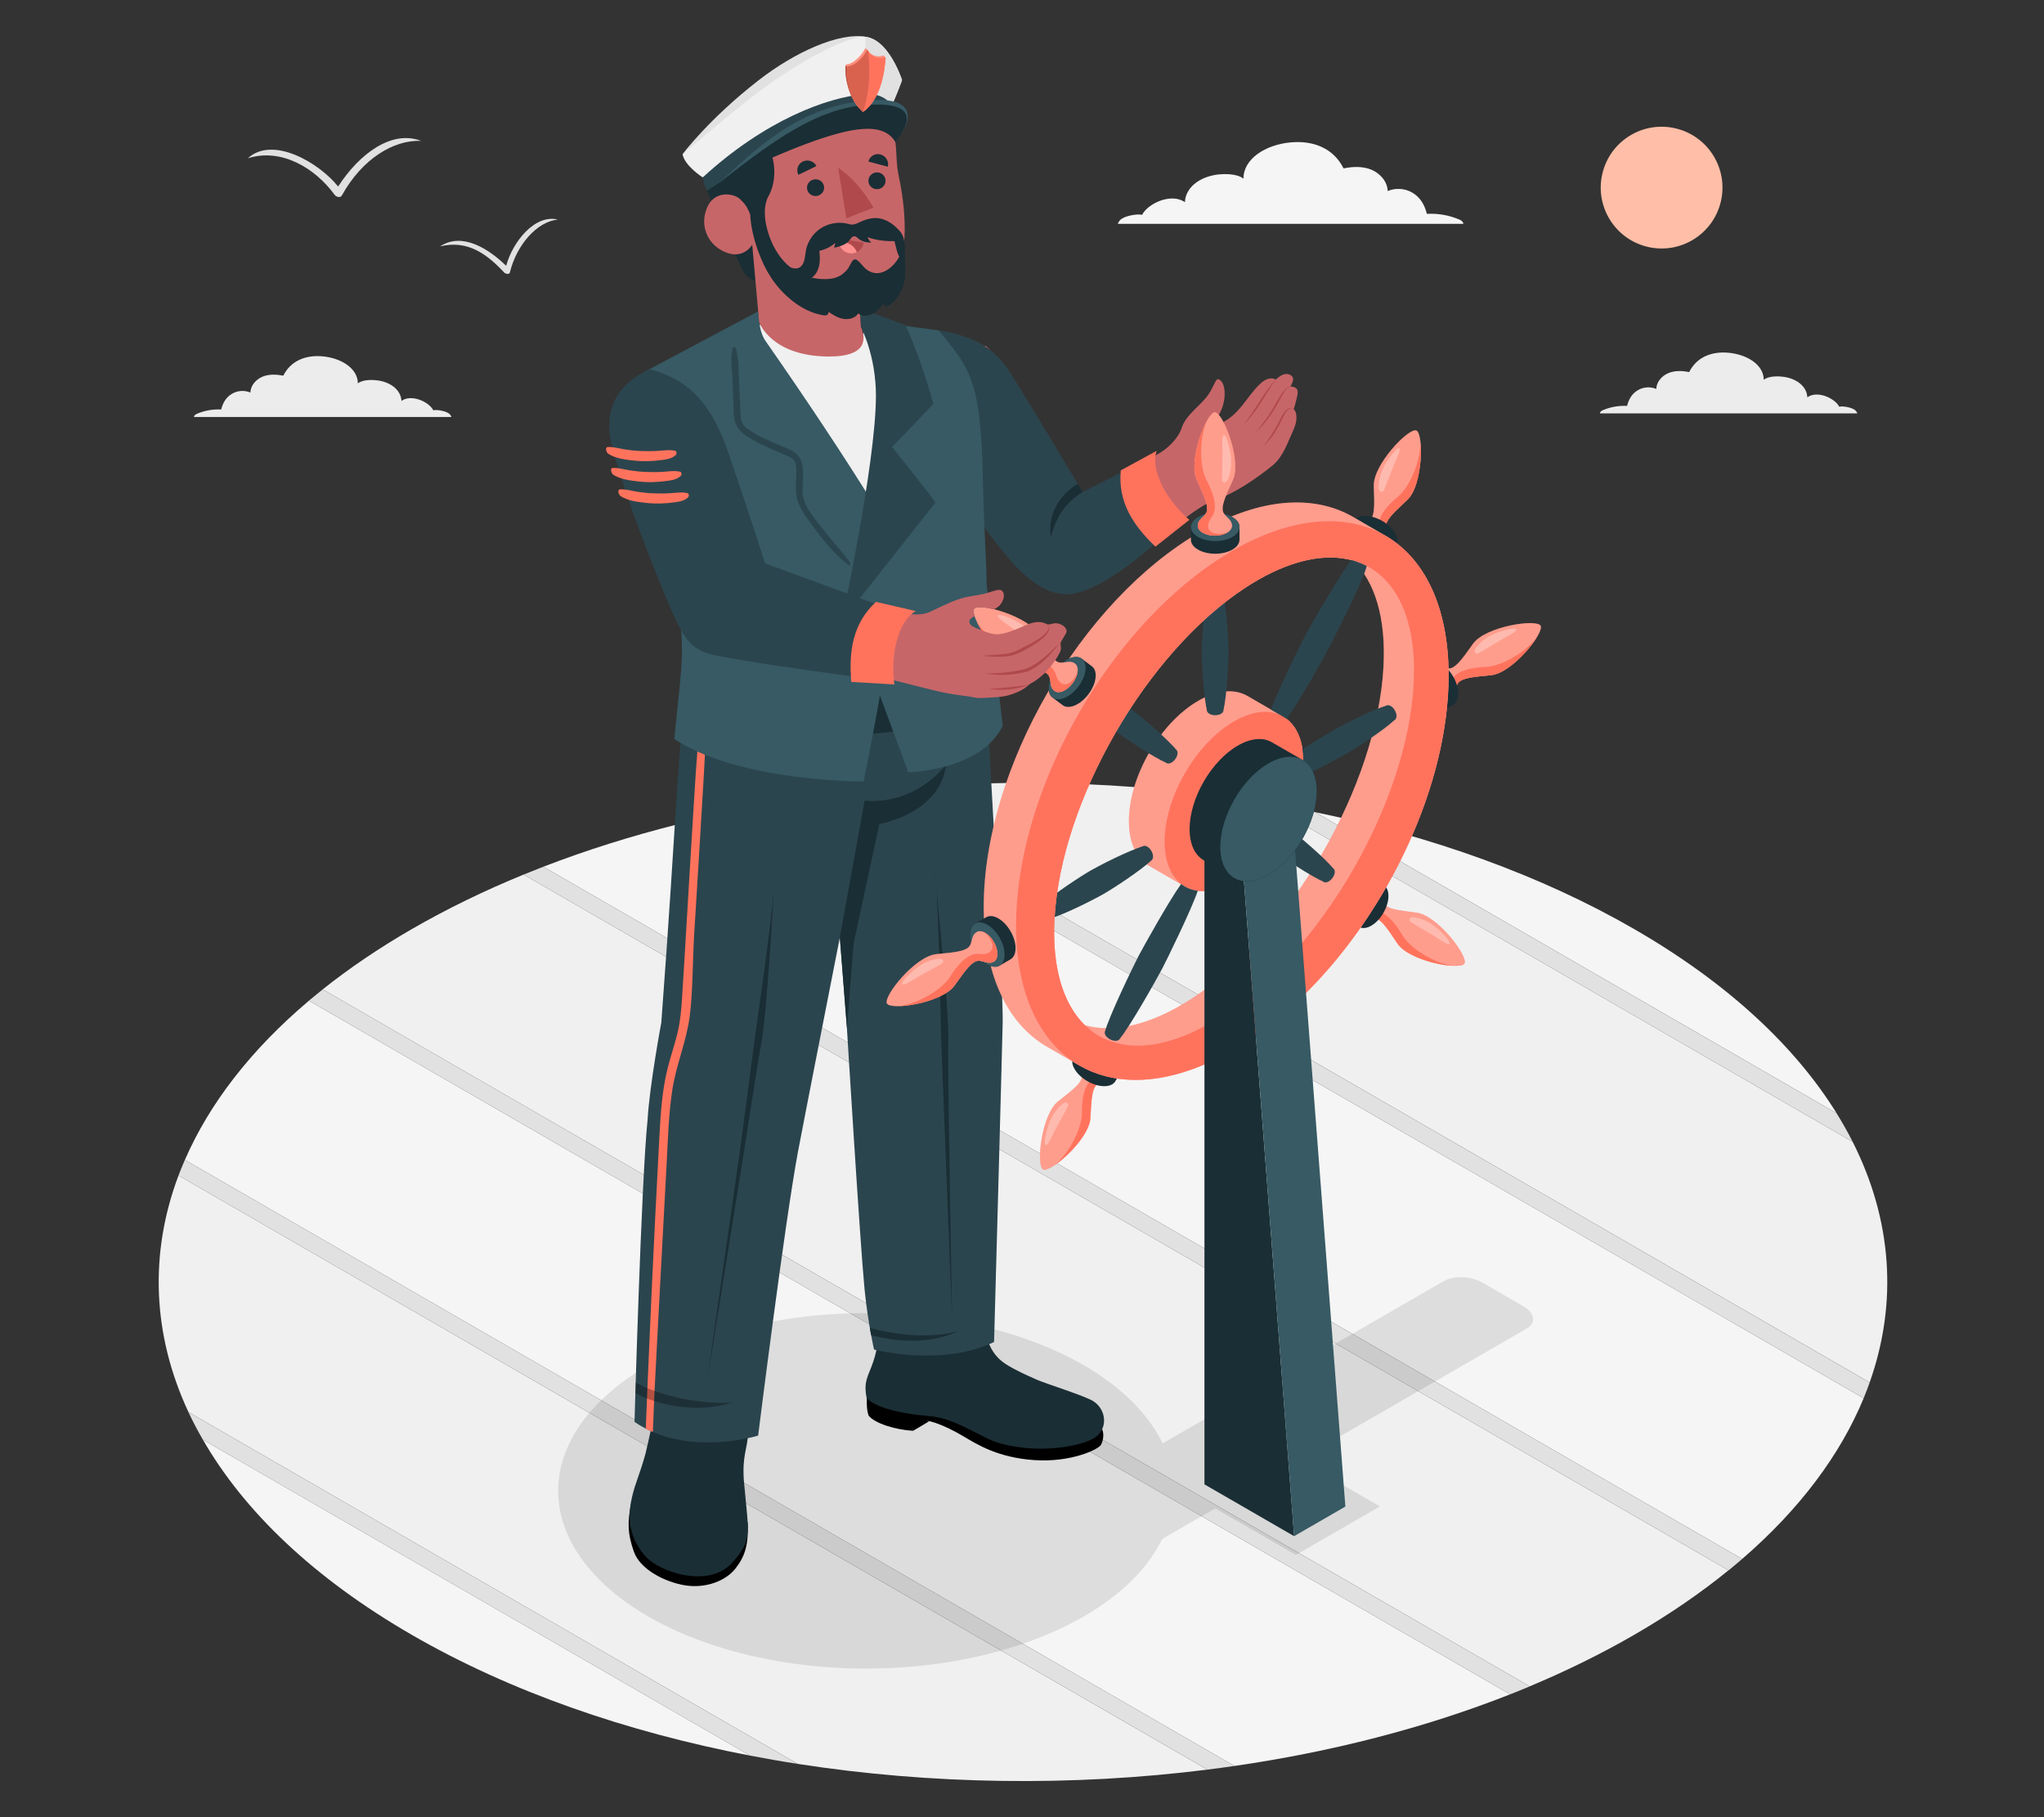 <?xml version="1.0" encoding="UTF-8"?>
<svg id="Layer_2" data-name="Layer 2" xmlns="http://www.w3.org/2000/svg" viewBox="0 0 540 480">
  <rect x="0" y="0" width="540" height="480" fill="#333333" stroke="none"/>
  <defs>
    <style>
      .cls-1 {
        fill: #b0494c;
      }

      .cls-1, .cls-2, .cls-3, .cls-4, .cls-5, .cls-6, .cls-7, .cls-8, .cls-9, .cls-10, .cls-11, .cls-12, .cls-13, .cls-14, .cls-15, .cls-16, .cls-17, .cls-18, .cls-19 {
        stroke-width: 0px;
      }

      .cls-2 {
        fill: #ff735d;
      }

      .cls-3 {
        fill: #375a64;
      }

      .cls-4 {
        fill: #e1e1e1;
      }

      .cls-5 {
        fill: #ececec;
      }

      .cls-6 {
        fill: #ffbea7;
      }

      .cls-7 {
        opacity: .25;
      }

      .cls-9 {
        fill: #2b454e;
      }

      .cls-10, .cls-19 {
        opacity: .3;
      }

      .cls-11 {
        fill: #c76668;
      }

      .cls-12 {
        fill: #f5f5f5;
      }

      .cls-13 {
        fill: #f0f0f0;
      }

      .cls-14 {
        fill: none;
      }

      .cls-15 {
        fill: #1a2e35;
      }

      .cls-16 {
        fill: #ff9090;
      }

      .cls-20 {
        opacity: .1;
      }

      .cls-17 {
        opacity: .15;
      }

      .cls-18 {
        opacity: .2;
      }

      .cls-18, .cls-19 {
        fill: #fff;
      }
    </style>
  </defs>
  <g id="Layer_2-2" data-name="Layer 2">
    <g>
      <g>
        <g id="Floor">
          <path class="cls-13" d="m108.8,245.41c-8.7,5.03-16.55,10.36-23.55,15.93l318.87,184.1c9.66-4.04,18.9-8.57,27.6-13.6,9.28-5.36,17.58-11.07,24.93-17.05L138.34,231.01c-10.36,4.24-20.25,9.04-29.53,14.4Z"/>
          <path class="cls-12" d="m48.84,306.38l277.28,160.09c25.6-3.71,50.29-10.02,72.84-18.92L81.62,264.33c-15.42,13.02-26.35,27.28-32.78,42.06Z"/>
          <path class="cls-12" d="m108.81,431.85c25.99,15,56.68,25.62,89.34,31.88l-144.56-83.46c10.84,18.85,29.24,36.58,55.23,51.58Z"/>
          <path class="cls-13" d="m49.78,372.99l160.96,92.93c35.36,5.49,72.55,6,108.24,1.52L47.16,310.5c-7.76,20.61-6.89,42.08,2.62,62.49Z"/>
          <path class="cls-12" d="m143.55,228.94l316.71,182.85c15.24-13.16,25.94-27.56,32.09-42.45L217.08,210.41c-25.8,3.55-50.73,9.73-73.53,18.53Z"/>
          <path class="cls-12" d="m431.73,245.41c-24.64-14.23-53.52-24.51-84.28-30.88l137.77,79.54c-11.02-17.76-28.84-34.44-53.49-48.66Z"/>
          <path class="cls-13" d="m224.29,209.49l269.65,155.68c7.45-21.02,5.96-42.89-4.49-63.57l-155.05-89.52c-35.82-6.03-73.7-6.89-110.11-2.59Z"/>
          <path class="cls-4" d="m138.34,231.01l318.33,183.79c1.22-1,2.42-2,3.59-3.01L143.55,228.94c-1.75.68-3.49,1.37-5.21,2.07Z"/>
          <path class="cls-4" d="m217.08,210.41l275.27,158.93c.57-1.38,1.1-2.77,1.59-4.16L224.29,209.49c-2.41.28-4.82.59-7.21.92Z"/>
          <path class="cls-4" d="m81.62,264.33l317.34,183.22c1.74-.68,3.46-1.38,5.17-2.1L85.25,261.34c-1.24.99-2.45,1.98-3.64,2.98Z"/>
          <path class="cls-4" d="m347.44,214.53c-4.31-.89-8.66-1.71-13.04-2.45l155.05,89.52c-1.28-2.53-2.69-5.04-4.24-7.53l-137.77-79.54Z"/>
          <path class="cls-4" d="m47.16,310.5l271.83,156.94c2.38-.3,4.76-.63,7.13-.97L48.84,306.38c-.59,1.37-1.16,2.74-1.68,4.11Z"/>
          <path class="cls-4" d="m53.58,380.27l144.56,83.46c4.17.8,8.37,1.54,12.6,2.19l-160.96-92.93c1.14,2.44,2.41,4.87,3.8,7.27Z"/>
        </g>
        <circle id="Sun" class="cls-6" cx="438.99" cy="49.57" r="16.08" transform="translate(289.89 465.42) rotate(-76.72)"/>
        <path id="Cloud" class="cls-12" d="m386.61,59.14c-.01-.09-.02-.18-.06-.28-.2-.48-.71-.74-1.19-.94-2.64-1.1-5.53-1.59-8.39-1.43-.63-2.39-1.71-4.37-3.93-5.65-1.93-1.11-4.38-1.25-6.43-.38-.07-2.49-1.99-4.68-4.29-5.63-2.31-.95-4.92-.85-7.37-.35-2.71-5.45-8.15-7.41-13.99-6.87-6.62.62-12.45,4.3-12.46,9.59-1.81-1.49-5.62-1.28-7.21-1.04-4.74.73-8.11,3.59-8.25,7.25-3.56-2.55-9.77.31-11.31,3.33-1.46-.33-4.91.35-5.85,1.43-.3.35-.48.66-.57.96h91.32Z"/>
        <path id="Cloud-2" data-name="Cloud" class="cls-5" d="m422.66,109.2c0-.07.02-.14.05-.21.15-.36.53-.55.89-.7,1.97-.82,4.12-1.18,6.25-1.07.47-1.78,1.28-3.26,2.93-4.2,1.44-.82,3.27-.93,4.79-.28.05-1.86,1.48-3.48,3.2-4.19,1.72-.71,3.67-.63,5.49-.26,2.02-4.06,6.07-5.52,10.42-5.11,4.93.46,9.27,3.2,9.28,7.14,1.35-1.11,4.19-.95,5.37-.77,3.53.54,6.04,2.67,6.14,5.4,2.65-1.9,7.27.23,8.43,2.48,1.09-.25,3.66.26,4.36,1.06.23.26.36.5.43.71h-68.02Z"/>
        <path id="Cloud-3" data-name="Cloud" class="cls-5" d="m51.24,110.15c0-.07.02-.14.05-.21.15-.36.53-.55.89-.7,1.97-.82,4.12-1.18,6.25-1.07.47-1.78,1.28-3.26,2.93-4.2,1.44-.82,3.27-.93,4.79-.28.05-1.86,1.48-3.48,3.2-4.19,1.72-.71,3.67-.63,5.49-.26,2.02-4.06,6.07-5.52,10.42-5.11,4.93.46,9.27,3.2,9.28,7.14,1.35-1.11,4.19-.95,5.37-.77,3.53.54,6.04,2.67,6.14,5.4,2.65-1.9,7.27.23,8.43,2.48,1.09-.25,3.66.26,4.36,1.06.23.26.36.5.43.71H51.24Z"/>
        <g id="Birds">
          <path class="cls-4" d="m111.25,37.21c-7.75-2.97-16.31,3.38-21.92,12.06-4.98-6.24-17.26-13.52-23.86-7.46,8.88-2.82,17.81,2.61,22.94,9.66.35.45,1.45.98,1.93.12,5.36-9.68,13.7-14.69,20.91-14.38Z"/>
          <path class="cls-4" d="m147.46,58.01c-6.26-1.56-12.1,6.08-13.74,12.21-4.43-4.34-11.56-9.06-17.45-5.14,7.24-1.77,12.33,1.98,16.95,6.92.32.31,1.32.65,1.5-.09,1.71-7.1,7.15-13.47,12.74-13.91Z"/>
        </g>
        <g id="Shadow" class="cls-20">
          <path id="Shadow-2" data-name="Shadow" class="cls-8" d="m402.52,345.08l-10.87-6.28c-3.02-1.74-7.59-1.93-10.21-.42l-142.77,82.43c-2.62,1.51-2.29,4.15.73,5.89l10.87,6.28c3.02,1.74,7.59,1.93,10.21.42l60.57-34.97,21.31,12.3,22.21-12.82-21.31-12.3,60-34.64c2.62-1.51,2.29-4.15-.73-5.89Z"/>
          <ellipse id="Shadow-3" data-name="Shadow" class="cls-8" cx="228.78" cy="393.8" rx="81.32" ry="46.95"/>
        </g>
        <g id="Character">
          <g id="Bottom">
            <g>
              <path class="cls-8" d="m241.21,377.94s4.37-2.52,4.24-2.55c-.13-.03-4.78-1.3-4.78-1.3l.53,3.85Z"/>
              <path class="cls-8" d="m291.16,377.55c.54,1.02.36,2.92-.31,4.11-.67,1.2-7.9,4.68-17.58,4.02-9.68-.66-15.1-4.13-18.77-6.3-2.63-1.56-5.07-2.74-7.36-3.53-2.6-.89-6.05-1.06-6.05-1.06l.13,3.15c-4.8-.28-10.21-2.02-11.73-4.01-.96-2.46-.26-7.26-.26-7.26l61.94,10.87Z"/>
              <path class="cls-15" d="m260.62,353.03c.82,2.98,2.34,5.57,5.2,7.36,2.51,1.57,5.29,2.8,8.04,4.03,2.33,1.03,12.54,4.23,14.85,5.62,3.78,2.28,4.2,7.92-.16,10.11-3.76,1.89-13.62,3.88-23.91,1.23-5.6-1.44-11.78-6.76-19.15-7.33-4.69-.36-13.54-1.6-16.53-4.74-.9-4.54.44-5.76,1.71-9.54.57-1.7,1.14-3.6.97-5.37-.53-5.63-1.08-11.25-1.6-16.89-.05-.53-.09-1.09.18-1.56.27-.47.53-.52.72-.57l.13,1.12c.28.39,1.07.88,1.52,1.11.79.41,1.9.74,2.81.88,1.01.16,2.07.19,2.7.51.61.3.67,1.55.83,2.12.27.96.54,1.92.8,2.88.04.15.09.31.24.39.33.18.69-.19.83-.5.38-.82.64-1.68.79-2.55.1-.56.16-1.17.6-1.6.52-.5,1.37-.57,2.14-.62,4.24-.25,8.46-.8,12.61-1.63,2.13-.43,2.32.95,2.31,2.5-.01,1.86.08,3.72.29,5.57.18,1.6.34,4.9,1.04,7.46Z"/>
            </g>
            <g>
              <g>
                <path class="cls-9" d="m174.71,352.13c.04-3.48,1.25-4.87,5.3-5.56,4.05-.69,14.47.32,16.55,2.11,2.09,1.79,2.36,2.29,2.04,5.15-.26,2.3-4.87,3.52-12.25,3.14-11.91-.62-11.64-4.84-11.64-4.84Z"/>
                <path class="cls-15" d="m197.03,351.26c-1.82-4.84-15.41-6.94-20.58-1.81-.47.67-2.07,4.13,1.85,6.5,3.93,2.38,12.36,2.03,15.77.97,3.41-1.06,2.96-5.67,2.96-5.67Z"/>
              </g>
              <g>
                <path class="cls-8" d="m197.53,402.15c.24,5.83-.65,8.89-3.27,12.22-2.63,3.33-8.02,5.25-13.28,4.39-5.26-.86-11.87-4.15-13.53-8.93-1.66-4.79-1.72-7.56-.71-12.77l30.79,5.1Z"/>
                <path class="cls-15" d="m197.03,351.26c.39,1.08-.58,3-2.56,3.69-2.15.74-3.59,1.14-9.17.91-4.37-.18-6.3-.86-8.09-2.36-.99-.83-1.53-2.77-.75-4.04,0,0-1.69-.39-1.76,3.1-.07,3.29-.42,6.15-.58,12.45-.12,4.7-3.48,18.44-3.57,18.91-1.61,5.84-2.73,7.76-3.58,11.53-1.41,6.18-.45,10.92,3.34,15.41,3.79,4.49,16.85,8.72,22.99,2.07,5.01-5.42,4.56-7.82,3.84-15.34-.23-2.36-.44-4.49-.62-6.5-.47-6.73.94-8.22,1.13-12.63.27-6.33-.7-9.17-.02-16.66.79-8.74,2.08-10-.6-10.55Z"/>
                <path class="cls-15" d="m190.11,363.08c-.37-.68-.78-1.34-1.27-1.97-.25-.32-.52-.64-.81-.94-.38-.39-.66-.62-1.22-.81-.99-.33-2.2.17-3.09.54-1.03.42-1.98.99-2.85,1.62-1.23.89-2.63,2.13-2.49,3.64.11,1.24,1.31,2.55,2.85,2.35,1.57-.2,2.73-1.68,3.43-2.8.2-.32.37-.64.53-.97.01.13,0,.26.02.39.15,1.37.82,2.69,2.16,3.48.6.36,1.37.61,2.11.48.68-.12,1.22-.56,1.47-1.11.6-1.3-.2-2.73-.83-3.9Zm-6.45.8c-.42.71-.93,1.38-1.61,1.92-.49.4-1.3.92-1.96.48-.59-.4-.61-1.16-.36-1.72.33-.76,1.03-1.36,1.71-1.88.65-.5,1.36-.96,2.11-1.35.54-.28,1.09-.52,1.65-.77-.17.4-.32.8-.48,1.18-.31.72-.65,1.45-1.06,2.13Zm5.38,3.12c-.49.11-1-.13-1.37-.39-.96-.69-1.19-1.71-1.26-2.75-.04-.66-.07-1.32-.05-1.98,0-.3.03-.6.06-.9.1-.29.17-.58.22-.88.04.12.09.24.18.34.04.04.09.08.13.12.1.1.2.19.3.29.2.21.39.42.57.65.35.44.66.91.95,1.38.29.49.55,1,.78,1.52.22.51.47,1.08.36,1.63-.09.41-.37.86-.86.97Z"/>
              </g>
            </g>
            <g>
              <path class="cls-9" d="m171.08,295.8c.55-9.3,3.63-25.69,3.63-25.69,4.19-55.96,4.14-70.46,7.41-98.5h77.78s5.21,89.15,5,98.37c-.17,8.08-2.28,84.51-2.28,84.51-14.11,6.67-31.71,1.98-31.71,1.98,0,0-1.61-6.97-2.5-15.87-1.16-11.71-4.67-69.07-4.67-69.07l-1.87-23.88s-9.51,48.35-11.06,56.61c-3.48,18.58-10.52,74.95-10.52,74.95,0,0-18.79,5.87-32.66-3.62,0,0,1.77-63.59,3.45-79.8Z"/>
              <g>
                <path class="cls-2" d="m186.34,181.31s0,.02,0,.03c-.02-.36-.08-.46,0-.03Z"/>
                <path class="cls-2" d="m186.34,181.35c.01.3,0,.77-.16,1.29-1.07,3.57-1.25,7.42-1.55,11.13-.28,3.4-.58,6.81-.8,10.22-.45,6.74-.84,13.48-1.26,20.22-.82,13.18-1.54,26.37-2.39,39.55-.19,3.03-.47,6.06-1.17,9.02-.75,3.14-1.82,6.18-2.61,9.31-1.56,6.2-1.9,12.59-2.24,18.95-.73,13.62-1.41,27.24-2.04,40.86-.34,7.38-.66,14.76-.97,22.14-.16,3.73-.31,7.47-.46,11.2-.03.71-.06,1.43-.09,2.14.62.32,1.24.61,1.87.88.2-3.67.27-7.35.46-10.97.34-6.63.69-13.25,1.04-19.88.71-13.36,1.42-26.71,2.15-40.07.35-6.46.52-12.98,1.49-19.38,1.01-6.67,3.76-12.9,4.62-19.59.83-6.47.76-15.16,1.17-21.67.41-6.65.83-13.3,1.23-19.94.44-7.35.88-14.69,1.32-22.04.22-3.65.37-7.31.52-10.96.08-1.99.16-3.98.19-5.98.02-1.18.02-2.36.03-3.54.01-1.01-.2-1.89-.37-2.89Z"/>
              </g>
              <g>
                <path class="cls-10" d="m167.94,365.16c7.96,4.55,20.7,5.91,25.61,5.24-8.56,2.91-19.1,1.15-25.7-2.42l.09-2.82Z"/>
                <path class="cls-15" d="m204.45,235.2c.15-1.74.24-3.17.24-4.15,0,0-.09,1.59-.24,4.15Z"/>
                <path class="cls-15" d="m195.6,303.12c-.22,1.66-8.89,62.24-8.89,62.24,0,0,9.86-61.08,9.98-62.01,2.18-14.12,4.04-25.98,4.49-28.12,1.15-5.55,2.69-30.14,3.27-40.03-.97,11.19-4.59,35.56-5.07,39.26-.21,1.61-1.84,13.94-3.78,28.66Z"/>
                <path class="cls-15" d="m246.9,230.43c1.17,7.16,1.6,39.33,1.73,43.63.13,4.3,2.91,74.48,2.91,74.48,0,0-1.26-68.08-1-73.94.31-7.1-3.64-44.17-3.64-44.17Z"/>
                <path class="cls-15" d="m221.87,247.65l6.56-36.18s11.89,1.95,21.43-9.34c0,0-.13,11.58-17.55,15.56l-6.79,31.44-1.77,22.4-1.87-23.88Z"/>
                <path class="cls-15" d="m229.8,350.77s12.76,3.76,23.08.9c0,0-8.34,4.86-22.74,1l-.34-1.91Z"/>
              </g>
              <path class="cls-15" d="m181.45,170.78l-1.55,17.27s17.53,7.95,47.23,6.05c29.7-1.9,34.19-10.98,34.18-11.25,0-.27-.9-12.07-.9-12.07h-78.96Z"/>
            </g>
          </g>
          <g id="Top">
            <g id="Arm">
              <g>
                <path class="cls-11" d="m342.83,103.56c.04-.77-.53-1.43-1.89-1.46.55-1.08,1-2.02.41-2.69-.54-.62-1.49-.75-2.27-.49-.78.25-1.43.81-2.05,1.34-.67-.4-1.53-.39-2.27-.11-.73.28-1.36.78-1.92,1.32-1.86,1.76-3.27,3.94-4.9,5.92-1.09,1.32-2.31,2.57-3.76,3.5-.55.35-3.57,2.17-3.04.31.23-.82.82-1.47,1.19-2.21.75-1.51,1.18-3.14,1.21-4.83.05-2.46-.83-3.86-1.71-3.99-.68-.09-.96,1.52-2.46,3.85-1.91,2.99-6.09,5.43-7.21,9.1-.6,1.97-2.85,4.74-5.54,6.39-8.32,5.11-20.8,11.09-20.8,11.09,0,0-8.12-11.72-11.38-17.15-3.27-5.43-9.76-18.39-14.01-22.09.87.76-10.62-4.04-14.54-4.13l4.64,36.01s12.14,17.75,16.08,22.71c5.24,6.6,9.4,9.59,14.07,9.94,4.33.33,8.25-.96,16.9-7.37,6.49-4.81,8.67-6.46,14.43-10.85,2.56-1.96,6.39-4.74,8.71-5.49,5.31-1.72,11.11-5.7,15.45-9.21,2.82-2.28,4.08-6.24,5.54-9.42.6-1.31,1-2.85.69-4.3-.09-.44-.29-.93-.63-1.14.18-.5.38-1.22.61-2.13.19-.75.44-1.65.47-2.42Z"/>
                <path class="cls-1" d="m322.05,114.64c.42,4.16-2.82,8.41-5.62,10.18,5.1-.51,7.42-5.76,5.62-10.18Z"/>
                <path class="cls-1" d="m337.03,100.27c-3.35,3.54-5.33,8.07-8.47,11.78,3.59-3.23,5.69-7.91,8.47-11.78h0Z"/>
                <path class="cls-1" d="m340.95,102.11c-.68-.01-1.2.54-1.63.99-1.26,1.48-2.12,3.26-3.11,4.9-1.28,2.22-2.89,4.23-4.48,6.23,2.89-2.59,4.99-5.94,6.77-9.36.65-1.01,1.2-2.43,2.46-2.76h0Z"/>
                <path class="cls-1" d="m341.75,108.12c-2.13-1.35-3.49,2.81-4.34,4.15-.5.97-1.09,1.88-1.69,2.81-.59.92-1.22,1.83-1.88,2.71.83-.74,1.53-1.6,2.21-2.48,1.37-1.73,2.25-3.83,3.26-5.76.48-.88,1.3-2.05,2.44-1.43h0Z"/>
              </g>
              <path class="cls-9" d="m247.9,87.24c8.51,1.35,14.42,4.2,18.59,10.61,4.81,7.38,19.52,32.11,19.52,32.11l11.57-5.81s-.51,6.94,1.79,11.36c2.3,4.42,6,7.86,6,7.86,0,0-15.57,14.42-24.43,13.59-8.1-.76-14.15-9.02-18.67-14.7-4.52-5.68-12.97-20.07-12.97-20.07l-1.4-34.96Z"/>
              <path class="cls-15" d="m286.02,129.96c-4.32,2.73-6.89,6.02-8.38,11.97-1.43-9.5,7.08-14.14,7.08-14.14l1.3,2.17Z"/>
              <path class="cls-2" d="m305.6,119.07l-9.51,5.18c-.8,8.42,3.34,14.58,9.16,20.15l8.96-7.08c-5.58-4.66-10.53-13.03-8.62-18.25Z"/>
            </g>
            <g id="Chest">
              <g id="Chest-2" data-name="Chest">
                <path class="cls-13" d="m201.82,85.29c7.01,7.96,26.84,12.16,26.61.11l10.37,1.6s10.19,3.01,14.09,15.24c4.01,12.61,3.48,32.92,4.16,50.67.46,11.95.55,17.81.55,17.81,0,0-6.5,11.07-26.17,11.07-26.61,0-46.26-10.68-46.26-10.68,0,0,.43-4.83-.66-12.77-1.29-9.32-4.01-15.73-6.3-24.45,0,0,9.12-1.92,8.69-20.86-.28-12.52-8.73-16.53-8.73-16.53l23.68-11.22Z"/>
                <path class="cls-3" d="m260.64,154.14c.09-4.14-.66-12.72-.98-27.73-.54-25.13-2.99-28.86-11.76-39.17l-17.08-2.25c3.07,7.97,3.61,33.49-.32,47.7-6.85-11.14-17.22-26.81-28.29-42.67-1.44-2.06-1.66-4.95-1.92-7.78l-29.78,15.86c-6.58,5.21,2.01,32.21,2.01,32.21,0,0,1.4,6.67,5.62,25.63,3.32,14.95,2.03,18.4,0,39.27,17.4,11.41,50.03,11.21,50.03,11.21,0,0,3.37-16.84,4.29-22.71l7.48,20.27s19.17-.32,24.96-12.26l-4.26-37.59Z"/>
                <path class="cls-9" d="m224.65,148.68c-2.73-3.69-5.91-7.03-8.67-10.71-1.32-1.76-2.85-3.6-3.53-5.73-.73-2.29-.24-4.73-.28-7.08-.03-1.71-.21-3.63-1.43-4.94-1.27-1.37-3.35-1.98-5.03-2.7-2.12-.91-4.25-1.81-6.25-2.98-.91-.53-1.88-1.1-2.65-1.82-1.11-1.03-1.11-2.34-1.18-3.75-.13-2.81-.25-5.63-.38-8.44-.12-2.79-.04-5.79-.85-8.49-.1-.34-.65-.62-.8-.15-.67,2.14-.28,4.67-.18,6.88.12,2.63.24,5.26.35,7.9.09,2.04-.09,4.4,1.07,6.19,1.12,1.73,3.17,2.86,4.93,3.82,2.04,1.1,4.17,2.01,6.29,2.92,1.02.44,2.22.82,3.14,1.45,1.17.81,1.17,2.39,1.17,3.68,0,2.34-.37,4.71.21,7.01.5,2.01,1.64,3.75,2.83,5.41,3.11,4.33,6.58,9.02,10.92,12.16.29.21.41-.5.29-.66Z"/>
                <path class="cls-9" d="m227.09,81.4l12.14,4.49s4,8.49,7.36,20.82l-10.92,11.37s9.12,11.25,11.46,14.66l-24.74,31.33s8.88-41.15,9.02-59.18c.09-11.01-4-18.57-4-18.57l-.32-4.9Z"/>
              </g>
            </g>
            <g id="Head">
              <g id="Head-2" data-name="Head">
                <g>
                  <path class="cls-15" d="m194.86,32.98s-4.22.14-6.56,4.88c-1.17,2.38-3.77,7.37-1.52,12.5,3.45,7.86,8.42,19.27,9.66,21.42,1.24,2.15,3.13,2.36,3.13,2.36l.54-10.65-.55-6.53s5.24-4.96,5.57-9.67c.42-6.07-2.09-9.42-2.09-9.42l-8.18-4.9Z"/>
                  <path class="cls-15" d="m193.57,33.34c-.53-.49,1.36-3.61,1.66-4.04,2.32-3.45,6.35-5.46,10.21-6.75,8.92-2.96,20.25-1.47,26.24,6.38,2.36,3.09,3.99,6.85,3.98,10.78,0,.94-.13,2.61-1.15,3.03-.93.38-2.56-.18-3.55-.2-3.97-.08-7.93-.15-11.9-.23-5.35-.1-10.7-.2-16.05-.3,0,0-9.43-8.67-9.44-8.67Z"/>
                  <path class="cls-11" d="m239.02,60.63c-.04,3.52-.44,5.48-1.04,7.89-1.17,4.7-2.12,7.07-6.27,8.73-2.17.86-4.76,1.03-4.76,1.03l.47,8.03c1.21,2.76,2.21,7.98-8.76,7.86-15.03-.16-18.11-9.08-18.11-9.08l-1.82-20.47s-2.27,4.12-7.29,1.91c-4.67-2.05-6.66-7.1-4.59-11.81,2.05-4.62,7.15-3.55,8.56-2.21,1.4,1.34,1.92,1.94,2.79,4.14.7-.76,1.8-1.13,4.02-3.72,3.38-3.96,2.82-11.93.17-14.61,1.97.82,9.34.08,12.36-1.18,7.26-3.04,12.04-6.88,17.39-4.49,2.16.96,3.87,1.57,4.39,4.86.44,2.77.15,5.63.95,9.25.77,3.52,1.59,8.94,1.53,13.86Z"/>
                  <path class="cls-16" d="m226.95,78.27c-5.77.15-13.57-1.09-17.02-2.39-3.45-1.3-6.6-5.71-7.72-10.15.11,3.6,2.33,9.19,7.14,12.42,5.3,3.55,17.73,3.24,17.73,3.24l-.15-3.12Z"/>
                </g>
                <g>
                  <g>
                    <path class="cls-15" d="m234.56,44.04l-5.14-1.36c.34-1.42,1.77-2.26,3.19-1.89,1.42.38,2.29,1.83,1.95,3.25Z"/>
                    <path class="cls-15" d="m215.7,43.86l-4.78,2.32c-.67-1.3-.14-2.87,1.18-3.51,1.32-.64,2.93-.11,3.6,1.19Z"/>
                    <path class="cls-15" d="m229.43,47.91c.08,1.22,1.16,2.15,2.41,2.06,1.25-.08,2.19-1.14,2.11-2.36-.08-1.22-1.16-2.15-2.41-2.06-1.25.08-2.19,1.14-2.11,2.36Z"/>
                    <path class="cls-15" d="m213.2,49.72c.08,1.22,1.16,2.15,2.41,2.06,1.25-.08,2.19-1.14,2.11-2.36-.08-1.22-1.16-2.15-2.41-2.06-1.25.08-2.19,1.14-2.11,2.36Z"/>
                  </g>
                  <path class="cls-1" d="m221.43,44.31l2.17,13.38,7.17-2.85c-2.72-4.66-5.84-8.17-9.35-10.53Z"/>
                  <g>
                    <path class="cls-1" d="m228.16,64.09l-6.64-1.18c-.28,1.89.98,3.68,2.82,4.01,1.84.33,3.55-.94,3.83-2.83Z"/>
                    <path class="cls-16" d="m226.36,66.61c-.63-1.74-2.41-2.84-4.3-2.54-.17.03-.33.08-.49.13.3,1.35,1.36,2.46,2.77,2.71.72.13,1.42,0,2.02-.3Z"/>
                  </g>
                </g>
                <path class="cls-15" d="m203.32,51.18c-1.68,2.79-1.47,6.35-.61,9.49.84,3.07,2.27,6.02,4.41,8.37.94,1.03,2.02,1.92,3.22,2.64,1.85,1.11,3.96,1.79,6.11,1.98,2.12.19,4.49.08,6.19-1.32.48-.4.96-.82,1.33-1.32.42-.58.68-1.25,1.06-1.85.2-.32.49-.66.88-.66.25,0,.49.14.68.3.79.62,1.33,1.51,2.09,2.17.81.7,1.82,1.14,2.89,1.17,1.22.04,2.4-.51,3.38-1.24,2.1-1.53,3.41-4.18,3.86-6.74,0,0,.21.91.21,1.71-.02,2.81.52,6.29-.25,9.11-.58,2.13-1.79,4.11-3.54,5.45-.33.25-.71.49-1.12.46s-.8-.46-.64-.84c-.84,1.06-1.72,2.16-2.9,2.81-1.19.66-2.78.78-3.83-.08-.8,1.25-2.49,1.69-3.95,1.44s-2.76-1.08-3.98-1.92c.19.31-.02.74-.35.9s-.71.11-1.07.05c-3.2-.55-6.14-2.17-8.62-4.25-4.09-3.44-6.57-7.5-8.4-12.46-1.16-3.16-2-6.51-2.17-9.89-.03-.6.3-2.53.47-3.11.25-.84.85-1.51,1.44-2.16.76-.83,1.63-1.72,2.75-1.81"/>
              </g>
              <path class="cls-15" d="m232.77,57.78c-1.52-.4-3.11-.1-4.58.44-.69.26-1.34.63-2.03.89-.78.29-1.21.26-1.98.05-2.18-.6-4.59-.32-6.6.72-.51.26-1,.58-1.45.94-1.48,1.18-2.55,2.85-3.07,4.67-.44,1.56-.19,3.96-1.67,5.05-.48.36-1.13.43-1.72.33-.59-.1-1.14-.37-1.67-.66.36.93.81,1.83,1.48,2.56.67.73,1.58,1.28,2.57,1.36,1.72.14,3.31-1.18,3.98-2.77.67-1.59.62-3.39.44-5.11,1.55-.31,3.02-1.05,4.2-2.1-.1.43-.2.86-.3,1.29.96-.21,1.92-.45,2.78-.92.57-.31,1.06-.75,1.44-1.27.34-.47.69-.97,1.36-.8.29.08.5.33.73.51.3.24.62.46.96.63.8.39,1.71.48,2.6.48-.5-.35-.87-.88-1.01-1.47.52.27,1.09.43,1.66.56,1.77.41,3.6.59,5.41.54.19.79.39,1.57.6,2.35.14.51.29,1.03.53,1.49.09.17.2.34.36.45.16.11.38.15.55.04.11-.07.18-.18.22-.3.22-.51.47-1.33.47-1.87,0-3.21-.65-4.13-1.67-5.2-1.69-1.8-3.22-2.52-4.58-2.89Z"/>
              <g>
                <g>
                  <path class="cls-4" d="m228.88,9.75c-7.14-1.34-18.92,4.04-28.44,11.43-13.19,10.24-20.12,19.55-20.12,19.55,0,0,8.71-5.14,23.37-10.05,12.28-4.11,25.19-20.93,25.19-20.93Z"/>
                  <path class="cls-13" d="m185.66,46.86s-4.74-2.98-5.34-6.13c0,0,7.58-6.43,14.17-11.82,8.19-6.69,20.45-15.48,31.54-18.94,7.95-2.48,12.28,11.18,12.28,11.18,0,0-1.77,5.17-4.31,9.95,0,0-4.03-2.6-16.89,1.84-6.73,2.33-13.45,6.22-18.51,9.16-7.36,4.28-12.94,4.76-12.94,4.76Z"/>
                  <path class="cls-4" d="m228.73,30.38c3.83-.18,5.27.72,5.27.72,2.53-4.78,4.3-9.95,4.3-9.95,0,0-3.38-10.66-9.66-11.43.01,6.98.04,14.11.08,20.65Z"/>
                  <path class="cls-9" d="m185.66,46.86c16.26-14.94,32.84-21.27,43-22,4.22-.3,6.36,2.01,6.93,2.99-.3,1.87-1.59,3.24-1.59,3.24,0,0-14.11-2.08-47.22,19.27-.5-.96-.92-2.13-1.13-3.5Z"/>
                </g>
                <g>
                  <path class="cls-3" d="m190.24,48.11c8.65-7.99,19.9-19.53,37.86-21.48,17.96-1.95,9.93,8.88,9.93,8.88,0,0,3.08-5.73-9.78-4.08-12.86,1.65-29.97,11.38-38.01,16.68Z"/>
                  <path class="cls-15" d="m190.24,48.11c14.01-10.96,25.52-19.33,38.28-20.35,13.72-1.09,12.4,4.32,8.03,9.76-3.23-5.5-11.81-3.85-23.36.41-10.99,4.06-22.94,10.18-22.94,10.18Z"/>
                </g>
                <g id="Shield">
                  <g>
                    <path class="cls-2" d="m233.96,15.4c.01-.12,0-.21-.06-.26,0,0,0,0,0,0h0c-.05-.05-.41-.42-.46-.46,0,0,0,0,0,0h0c-.05-.05-.14-.06-.24-.01-1.05.45-2.43.17-3.43-.67-.13-.16-.26-.33-.37-.52,0,0-.01-.02-.02-.03h0c-.03-.05-.06-.09-.09-.12,0,0-.43-.43-.47-.47l-.02-.02c-.11-.09-.21-.07-.29.08-1.12,2.13-3.3,3.93-4.69,4.08-.1.01-.2.05-.28.11-.1.08-.17.2-.18.35-.23,3.16,1.06,8.79,4.07,11.57.18.19.36.37.55.54,4.63-3.16,5.72-10.43,5.99-14.18Z"/>
                    <path class="cls-18" d="m233.96,15.4c.01-.12,0-.21-.06-.26,0,0,0,0,0,0h0c-.05-.05-.41-.42-.46-.46,0,0,0,0,0,0h0c-.05-.05-.14-.06-.24-.01-1.05.45-2.43.17-3.43-.67-.13-.16-.26-.33-.37-.52,0,0-.01-.02-.02-.03h0c-.03-.05-.06-.09-.09-.12,0,0-.43-.43-.47-.47l-.02-.02c-.11-.09-.21-.07-.29.08-1.12,2.13-3.3,3.93-4.69,4.08-.1.01-.2.05-.28.11-.1.08-.17.2-.18.35-.23,3.16,1.06,8.79,4.07,11.57.18.19.36.37.55.54,4.63-3.16,5.72-10.43,5.99-14.18Z"/>
                    <path class="cls-2" d="m227.42,29.04c-3-2.78-4.29-8.4-4.06-11.56,0-.09.03-.16.07-.23l.46.46c-.04.06-.06.14-.07.23-.21,2.99.93,8.2,3.59,11.1Z"/>
                    <path class="cls-7" d="m227.42,29.04c-3-2.78-4.29-8.4-4.06-11.56,0-.09.03-.16.07-.23l.46.46c-.04.06-.06.14-.07.23-.21,2.99.93,8.2,3.59,11.1Z"/>
                  </g>
                  <path class="cls-2" d="m233.96,15.4c-.27,3.75-1.36,11.02-5.99,14.18-3.06-2.75-4.38-8.45-4.15-11.65,0-.15.07-.27.18-.35.08-.06.18-.1.28-.11,1.38-.16,3.57-1.95,4.69-4.08.08-.15.19-.17.29-.08h0l.02.02s.06.07.09.12h0s.01.02.02.03c.91,1.57,2.88,2.25,4.27,1.66.11-.04.19-.04.24,0h0s0,0,0,0c.05.05.07.14.06.26Z"/>
                  <path class="cls-17" d="m229.26,13.31c-.11-.09-.21-.07-.29.08-1.12,2.13-3.3,3.93-4.69,4.08-.1.01-.2.05-.28.11-.1.08-.17.2-.18.35-.23,3.19,1.09,8.9,4.15,11.65,2.76-7.94,1.29-16.27,1.29-16.27Z"/>
                </g>
              </g>
            </g>
            <g id="Helm">
              <g>
                <g>
                  <path class="cls-2" d="m386.88,254.54c-1.13,1.83-14.61-.61-17.72-5.35-3.11-4.74-4.05-5.71-5.13-6.37-1.66-1.02-3.28.88-5.03-.21-.57-.35-.9-1.08-.87-2.1.06-2.04,1.57-4.48,3.37-5.44.96-.52,1.81-.5,2.38-.07,1.58,1.11.7,3.32,2.32,4.32,1.08.67,2.36,1.07,7.99,1.75,5.63.67,13.83,11.64,12.7,13.47Z"/>
                  <path class="cls-19" d="m386.88,254.54c-1.13,1.83-14.61-.61-17.72-5.35-3.11-4.74-4.05-5.71-5.13-6.37-1.66-1.02-3.28.88-5.03-.21-.57-.35-.9-1.08-.87-2.1.06-2.04,1.57-4.48,3.37-5.44.96-.52,1.81-.5,2.38-.07,1.58,1.11.7,3.32,2.32,4.32,1.08.67,2.36,1.07,7.99,1.75,5.63.67,13.83,11.64,12.7,13.47Z"/>
                  <path class="cls-19" d="m373,243.74c-.29-.17-.61-.39-.64-.72-.03-.31.22-.58.51-.68.29-.1.61-.07.91-.02,2.8.46,5.26,2.1,7.2,4.11.34.36,2.53,2.49,1.94,2.95-.47.36-3.36-1.75-3.89-2.06-2.01-1.19-4.02-2.39-6.03-3.58Z"/>
                  <path class="cls-2" d="m369.16,249.19c-3.11-4.74-4.05-5.71-5.13-6.37-1.66-1.02-3.28.88-5.03-.21-.57-.35-.91-1.08-.87-2.1.06-2.04,1.57-4.48,3.37-5.44.25-.14.5-.23.73-.3-1,.43-1.99,1.42-2.57,2.93-.57,1.51.2,3.24,3.21,2.97,3.02-.27,5.75,3.13,7.58,6.29,1.82,3.15,7.68,7.2,13.19,8.16-4.5-.26-12.22-2.49-14.48-5.93Z"/>
                </g>
                <g>
                  <path class="cls-2" d="m407,165.27c1.08,1.87-7.46,12.58-13.11,13.08-5.65.5-6.95.87-8.04,1.5-1.69.97-.78,3.3-2.56,4.33-.58.33-1.38.29-2.26-.22-1.77-1.02-3.2-3.5-3.2-5.54,0-1.09.41-1.83,1.07-2.13,1.73-.87,3.26.96,4.91,0,1.1-.63,2.07-1.57,5.32-6.21,3.26-4.64,16.8-6.67,17.88-4.8Z"/>
                  <path class="cls-19" d="m407,165.27c1.08,1.87-7.46,12.58-13.11,13.08-5.65.5-6.95.87-8.04,1.5-1.69.97-.78,3.3-2.56,4.33-.58.33-1.38.29-2.26-.22-1.77-1.02-3.2-3.5-3.2-5.54,0-1.09.41-1.83,1.07-2.13,1.73-.87,3.26.96,4.91,0,1.1-.63,2.07-1.57,5.32-6.21,3.26-4.64,16.8-6.67,17.88-4.8Z"/>
                  <path class="cls-19" d="m390.91,172.38c-.29.17-.63.35-.94.22-.28-.12-.41-.47-.36-.77.05-.3.23-.57.41-.81,1.73-2.25,4.34-3.64,7.03-4.39.48-.13,3.39-1.06,3.52-.31.1.58-3.13,2.13-3.65,2.45-2,1.21-4.01,2.41-6.01,3.62Z"/>
                  <path class="cls-2" d="m393.89,178.35c-5.65.5-6.95.87-8.04,1.5-1.69.97-.78,3.3-2.56,4.33-.58.33-1.38.29-2.26-.22-1.77-1.02-3.2-3.5-3.2-5.54,0-.29.03-.55.08-.79-.09,1.08.3,2.43,1.36,3.65,1.06,1.22,2.95,1.36,4.14-1.42,1.19-2.79,5.48-3.58,9.13-3.7,3.64-.11,9.98-3.35,13.44-7.75-2.36,3.84-7.98,9.58-12.08,9.95Z"/>
                </g>
                <g>
                  <path class="cls-2" d="m275.56,308.92c1.91,1,12.25-7.98,12.51-13.65.26-5.66.57-6.98,1.16-8.1.9-1.73,3.27-.92,4.22-2.75.31-.59.23-1.39-.32-2.25-1.09-1.72-3.63-3.05-5.67-2.96-1.09.05-1.81.49-2.09,1.16-.79,1.77,1.1,3.22.22,4.9-.59,1.12-1.48,2.13-5.98,5.58-4.5,3.45-5.95,17.07-4.04,18.07Z"/>
                  <path class="cls-19" d="m275.56,308.92c1.91,1,12.25-7.98,12.51-13.65.26-5.66.57-6.98,1.16-8.1.9-1.73,3.27-.92,4.22-2.75.31-.59.23-1.39-.32-2.25-1.09-1.72-3.63-3.05-5.67-2.96-1.09.05-1.81.49-2.09,1.16-.79,1.77,1.1,3.22.22,4.9-.59,1.12-1.48,2.13-5.98,5.58-4.5,3.45-5.95,17.07-4.04,18.07Z"/>
                  <path class="cls-19" d="m281.98,292.54c.16-.29.32-.65.18-.95-.13-.28-.49-.39-.79-.33-.3.06-.56.25-.79.45-2.18,1.82-3.45,4.49-4.09,7.21-.11.48-.91,3.43-.16,3.53.58.07,2-3.22,2.29-3.75,1.13-2.05,2.24-4.1,3.36-6.16Z"/>
                  <path class="cls-2" d="m288.07,295.27c.26-5.66.57-6.98,1.16-8.1.9-1.73,3.27-.92,4.22-2.74.31-.59.23-1.39-.32-2.25-1.09-1.72-3.63-3.05-5.67-2.96-.29.01-.55.05-.78.12,1.08-.14,2.44.2,3.7,1.21,1.26,1.01,1.49,2.89-1.25,4.2-2.73,1.31-3.35,5.63-3.31,9.28.04,3.64-2.93,10.12-7.18,13.75,3.73-2.52,9.24-8.38,9.43-12.49Z"/>
                </g>
                <g>
                  <path class="cls-2" d="m374.18,113.71c1.99.82,1.76,14.52-2.41,18.36-4.17,3.84-4.98,4.92-5.46,6.09-.74,1.8,1.4,3.09.61,5-.26.62-.92,1.07-1.93,1.2-2.02.27-4.67-.82-5.92-2.44-.67-.87-.79-1.7-.46-2.34.84-1.74,3.17-1.23,3.89-2.98.48-1.17.68-2.51.43-8.17-.25-5.66,9.25-15.53,11.24-14.71Z"/>
                  <path class="cls-19" d="m374.18,113.71c1.99.82,1.76,14.52-2.41,18.36-4.17,3.84-4.98,4.92-5.46,6.09-.74,1.8,1.4,3.09.61,5-.26.62-.92,1.07-1.93,1.2-2.02.27-4.67-.82-5.92-2.44-.67-.87-.79-1.7-.46-2.34.84-1.74,3.17-1.23,3.89-2.98.48-1.17.68-2.51.43-8.17-.25-5.66,9.25-15.53,11.24-14.71Z"/>
                  <path class="cls-19" d="m365.77,129.16c-.12.31-.29.66-.61.75-.3.08-.61-.12-.76-.39-.15-.27-.17-.59-.17-.89,0-2.84,1.22-5.53,2.89-7.77.3-.4,2.04-2.9,2.6-2.39.43.4-1.18,3.6-1.4,4.17-.85,2.18-1.7,4.36-2.56,6.53Z"/>
                  <path class="cls-2" d="m371.77,132.07c-4.17,3.84-4.98,4.92-5.46,6.09-.74,1.8,1.4,3.09.61,5-.26.62-.92,1.07-1.93,1.2-2.02.27-4.67-.82-5.92-2.44-.18-.23-.31-.45-.41-.67.59.91,1.72,1.74,3.3,2.06,1.58.32,3.17-.72,2.41-3.65-.75-2.93,2.16-6.19,4.98-8.5,2.82-2.31,5.87-8.75,5.92-14.34.47,4.48-.48,12.46-3.51,15.25Z"/>
                </g>
                <g>
                  <path class="cls-15" d="m356.17,243.17c-.82-.47-1.33-1.49-1.33-2.94,0-2.9,2.03-6.42,4.54-7.86,1.25-.72,2.39-.79,3.21-.32.5.29,2.4,1.38,2.89,1.67.82.47,1.33,1.49,1.33,2.94,0,2.9-2.03,6.42-4.54,7.86-1.25.72-2.39.79-3.21.32-.5-.29-2.4-1.38-2.9-1.67Z"/>
                  <path class="cls-3" d="m359.38,232.36c1.25-.72,2.39-.79,3.21-.32.82.47,1.33,1.49,1.33,2.94,0,2.9-2.03,6.42-4.54,7.86-1.25.72-2.39.79-3.21.32-.82-.47-1.33-1.49-1.33-2.94,0-2.9,2.03-6.42,4.54-7.86Z"/>
                </g>
                <g>
                  <path class="cls-15" d="m381.03,187.81c-.82.47-1.96.41-3.21-.32-2.51-1.45-4.54-4.97-4.54-7.86,0-1.45.51-2.47,1.33-2.94.5-.29,2.4-1.38,2.89-1.67.82-.47,1.96-.41,3.21.32,2.51,1.45,4.54,4.97,4.54,7.86,0,1.45-.51,2.46-1.33,2.94-.5.29-2.4,1.38-2.9,1.67Z"/>
                  <path class="cls-3" d="m373.28,179.62c0-1.45.51-2.47,1.33-2.94.82-.47,1.96-.41,3.21.32,2.51,1.45,4.54,4.97,4.54,7.86,0,1.45-.51,2.46-1.33,2.94-.82.47-1.96.41-3.21-.32-2.51-1.45-4.54-4.97-4.54-7.86Z"/>
                </g>
                <g>
                  <path class="cls-15" d="m285.23,276.26c.47-.82,1.49-1.33,2.94-1.33,2.9,0,6.42,2.03,7.86,4.54.72,1.25.79,2.39.32,3.21-.29.5-1.38,2.4-1.67,2.9-.47.82-1.49,1.33-2.94,1.33-2.9,0-6.42-2.03-7.86-4.54-.72-1.25-.79-2.39-.32-3.21.29-.5,1.38-2.4,1.67-2.9Z"/>
                  <path class="cls-3" d="m296.04,279.48c.72,1.25.79,2.39.32,3.21-.47.82-1.49,1.33-2.94,1.33-2.9,0-6.42-2.03-7.86-4.54-.72-1.25-.79-2.39-.32-3.21s1.49-1.33,2.94-1.33c2.9,0,6.42,2.03,7.86,4.54Z"/>
                </g>
                <g>
                  <path class="cls-15" d="m367.22,146.93c-.47.82-1.49,1.33-2.94,1.33-2.9,0-6.42-2.03-7.86-4.54-.72-1.25-.79-2.39-.32-3.21.29-.5,1.38-2.4,1.67-2.9.47-.82,1.49-1.33,2.94-1.33,2.9,0,6.42,2.03,7.86,4.54.72,1.25.79,2.39.32,3.21-.29.5-1.38,2.4-1.67,2.9Z"/>
                  <path class="cls-3" d="m356.42,143.72c-.72-1.25-.79-2.39-.32-3.21.47-.82,1.49-1.33,2.94-1.33,2.9,0,6.42,2.03,7.86,4.54.72,1.25.79,2.39.32,3.21-.47.82-1.49,1.33-2.94,1.33-2.9,0-6.42-2.03-7.86-4.54Z"/>
                </g>
                <g>
                  <path class="cls-2" d="m338.96,189.26c3.32,1.92,5.37,6.02,5.37,11.87,0,11.69-8.21,25.91-18.33,31.76-5.06,2.92-9.65,3.2-12.97,1.28-2.01-1.16-7.41-4.28-9.42-5.44-3.32-1.92-5.37-6.02-5.37-11.87,0-11.69,8.21-25.91,18.34-31.76,5.06-2.92,9.65-3.2,12.96-1.28,2.01,1.16,7.41,4.28,9.42,5.44Z"/>
                  <path class="cls-19" d="m338.96,189.26c3.32,1.92,5.37,6.02,5.37,11.87,0,11.69-8.21,25.91-18.33,31.76-5.06,2.92-9.65,3.2-12.97,1.28-2.01-1.16-7.41-4.28-9.42-5.44-3.32-1.92-5.37-6.02-5.37-11.87,0-11.69,8.21-25.91,18.34-31.76,5.06-2.92,9.65-3.2,12.96-1.28,2.01,1.16,7.41,4.28,9.42,5.44Z"/>
                  <path class="cls-2" d="m326,232.89c-5.06,2.92-9.65,3.2-12.96,1.28-3.32-1.92-5.37-6.02-5.37-11.87,0-11.69,8.21-25.91,18.34-31.76,5.06-2.92,9.65-3.2,12.96-1.28,3.32,1.92,5.37,6.02,5.37,11.87,0,11.69-8.21,25.91-18.34,31.76Z"/>
                </g>
                <g>
                  <path class="cls-9" d="m301.58,224.51c0-.97.68-1.36,1.52-.88.84.48,1.52,1.66,1.52,2.63,0,.97-.68,1.36-1.52.88-.84-.48-1.52-1.66-1.52-2.63Z"/>
                  <path class="cls-9" d="m291.64,236.09c-2.35,1.36-10.22,5.38-14.08,6.49l-2.13-3.68c2.9-2.79,10.32-7.59,12.67-8.94,2.35-1.36,10.22-5.38,14.08-6.49l2.13,3.68c-2.9,2.79-10.32,7.59-12.67,8.94Z"/>
                  <path class="cls-3" d="m275.12,239.78c0-.97.68-1.36,1.52-.88.84.48,1.52,1.66,1.52,2.63,0,.97-.68,1.36-1.52.88-.84-.48-1.52-1.66-1.52-2.63Z"/>
                </g>
                <g>
                  <path class="cls-9" d="m309.69,198.07c.89-.38,1.52.1,1.4,1.06-.12.96-.94,2.05-1.83,2.42-.89.38-1.52-.1-1.4-1.06.12-.96.94-2.05,1.83-2.42Z"/>
                  <path class="cls-9" d="m295.15,193.42c-2.17-1.64-8.94-7.32-11.47-10.44l2.56-3.39c3.7,1.59,11.01,6.54,13.18,8.18,2.17,1.64,8.94,7.32,11.47,10.44l-2.56,3.39c-3.7-1.59-11.01-6.54-13.18-8.18Z"/>
                  <path class="cls-3" d="m285.31,179.65c.89-.38,1.52.1,1.4,1.06-.12.96-.94,2.05-1.83,2.42-.89.38-1.52-.1-1.4-1.06.12-.96.94-2.05,1.83-2.42Z"/>
                </g>
                <g>
                  <path class="cls-9" d="m322.56,186.81c.84.48.84,1.27,0,1.75-.84.48-2.2.48-3.04,0-.84-.48-.84-1.27,0-1.75.84-.48,2.2-.48,3.04,0Z"/>
                  <path class="cls-9" d="m317.5,172.41c0-2.72.45-11.54,1.41-15.45h4.25c.96,3.91,1.41,12.73,1.41,15.45s-.45,11.54-1.41,15.45h-4.25c-.96-3.91-1.41-12.73-1.41-15.45Z"/>
                  <path class="cls-3" d="m322.56,156.26c.84.48.84,1.27,0,1.75-.84.48-2.2.48-3.04,0-.84-.48-.84-1.27,0-1.75.84-.48,2.2-.48,3.04,0Z"/>
                </g>
                <g>
                  <path class="cls-2" d="m365.98,141.48c-6.28-3.63-2.25-1.32-8.53-4.95-10.35-5.97-24.63-5.12-40.41,4-31.56,18.22-57.15,62.54-57.15,98.97,0,18.22,6.39,31.02,16.74,37,6.27,3.63,2.25,1.32,8.53,4.95,8.46,4.89,19.57,5.2,31.97.16.55-.22,1.11-.47,1.66-.71.56-.24,1.12-.5,1.68-.77.84-.4,1.68-.82,2.53-1.27.85-.46,1.71-.92,2.57-1.42,2.78-1.6,5.5-3.41,8.17-5.38,1.6-1.19,3.18-2.44,4.73-3.75.92-.78,1.84-1.58,2.74-2.4.46-.4.91-.82,1.35-1.24.9-.83,1.79-1.69,2.66-2.57,21.88-21.88,37.49-55.16,37.49-83.63,0-18.22-6.39-31.02-16.73-37Zm-81.58,126.79c-4.25-5.71-6.42-14.38-5.81-25.6,1.71-31.23,24.32-70.4,50.51-87.49,9.42-6.14,18.02-8.59,25.09-7.76,1.14.14,2.24.35,3.3.66,5.69,5.51,8.72,15.1,8,28.12-1.7,31.23-24.31,70.4-50.51,87.49-10.92,7.12-20.75,9.28-28.36,7.11-.79-.76-1.53-1.6-2.21-2.53Z"/>
                  <path class="cls-19" d="m365.98,141.48c-6.28-3.63-2.25-1.32-8.53-4.95-10.35-5.97-24.63-5.12-40.41,4-31.56,18.22-57.15,62.54-57.15,98.97,0,18.22,6.39,31.02,16.74,37,6.27,3.63,2.25,1.32,8.53,4.95,8.46,4.89,19.57,5.2,31.97.16.55-.22,1.11-.47,1.66-.71.56-.24,1.12-.5,1.68-.77.84-.4,1.68-.82,2.53-1.27.85-.46,1.71-.92,2.57-1.42,2.78-1.6,5.5-3.41,8.17-5.38,1.6-1.19,3.18-2.44,4.73-3.75.92-.78,1.84-1.58,2.74-2.4.46-.4.91-.82,1.35-1.24.9-.83,1.79-1.69,2.66-2.57,21.88-21.88,37.49-55.16,37.49-83.63,0-18.22-6.39-31.02-16.73-37Zm-81.58,126.79c-4.25-5.71-6.42-14.38-5.81-25.6,1.71-31.23,24.32-70.4,50.51-87.49,9.42-6.14,18.02-8.59,25.09-7.76,1.14.14,2.24.35,3.3.66,5.69,5.51,8.72,15.1,8,28.12-1.7,31.23-24.31,70.4-50.51,87.49-10.92,7.12-20.75,9.28-28.36,7.11-.79-.76-1.53-1.6-2.21-2.53Z"/>
                  <path class="cls-2" d="m365.98,141.48c-10.34-5.98-24.62-5.11-40.41,4-1.64.95-3.26,1.96-4.86,3.04-27.66,18.66-49.72,56.85-52.07,90.15-.14,1.94-.21,3.87-.21,5.79,0,18.21,6.39,31.02,16.73,36.99,8.46,4.89,19.57,5.2,31.97.16.55-.22,1.11-.47,1.66-.71.56-.24,1.12-.5,1.68-.77.84-.39,1.68-.82,2.53-1.27.65-.35,1.31-.71,1.97-1.08.2-.11.4-.21.59-.33,2.78-1.6,5.5-3.41,8.17-5.39,1.6-1.19,3.18-2.44,4.73-3.75.92-.78,1.84-1.57,2.74-2.4.46-.4.91-.82,1.35-1.24.9-.83,1.79-1.69,2.66-2.57,21.88-21.88,37.49-55.16,37.49-83.63,0-18.22-6.39-31.02-16.73-37Zm-43.05,126.79c-13.1,8.54-24.61,9.95-32.64,5.32-.28-.16-.56-.33-.83-.51-.26-.18-.54-.35-.79-.55,0,0-.02,0-.02-.02-.26-.19-.51-.38-.76-.59-.18-.14-.35-.29-.51-.43-.11-.1-.22-.19-.33-.3-.14-.13-.28-.26-.43-.4-.79-.76-1.53-1.6-2.21-2.53-4.25-5.71-6.42-14.38-5.81-25.6,1.71-31.23,24.32-70.4,50.51-87.49,9.42-6.14,18.02-8.59,25.09-7.76,1.14.14,2.24.35,3.3.66.19.06.38.11.56.17.13.03.25.08.38.13.88.3,1.74.66,2.56,1.07.26.14.51.27.76.42,8.02,4.64,12.56,15.31,11.7,30.93-1.7,31.23-24.31,70.4-50.51,87.49Z"/>
                </g>
                <g>
                  <path class="cls-9" d="m351.22,229.46c.89-.38,1.52.1,1.4,1.06-.12.96-.94,2.05-1.83,2.42-.89.38-1.52-.1-1.4-1.06.12-.96.94-2.05,1.83-2.42Z"/>
                  <path class="cls-9" d="m352.42,229.61l-2.57,3.39c-3.7-1.59-11-6.54-13.18-8.18-.26-.19-.59-.45-.96-.76,1.42-1.84,2.71-3.83,3.84-5.9.57.41,1.04.75,1.39,1.01,2.17,1.64,8.94,7.32,11.48,10.44Z"/>
                </g>
                <g>
                  <path class="cls-9" d="m365.9,187.37c0-.97.68-1.36,1.52-.88.84.48,1.52,1.66,1.52,2.63,0,.97-.68,1.36-1.52.88s-1.52-1.66-1.52-2.63Z"/>
                  <path class="cls-9" d="m368.63,190c-2.9,2.78-10.31,7.59-12.67,8.94-1.52.88-8.38,4.63-11.93,6.22.2-1.36.3-2.71.3-4.03,0-1.14-.08-2.21-.22-3.22,2.2-1.48,7.27-4.51,8.32-5.11,2.36-1.36,10.23-5.38,14.08-6.5l2.13,3.68Z"/>
                </g>
                <g>
                  <path class="cls-9" d="m292.92,271.97c-.97.04-1.33.74-.81,1.55.52.82,1.72,1.45,2.69,1.41.97-.04,1.33-.74.81-1.55-.52-.82-1.72-1.45-2.69-1.41Z"/>
                  <path class="cls-9" d="m316.43,235.3c-1.55,4.74-8.23,18.35-9.4,20.58-1.26,2.41-8.71,15.69-11.37,18.71l-3.77-1.97c.95-3.91,7.61-17.6,8.86-20.02,1.13-2.17,8.2-14.87,11.29-19.1.31.26.64.47.99.67,1.02.59,2.16.97,3.4,1.13Z"/>
                </g>
                <path class="cls-9" d="m361.05,149.61h0c-.95,3.91-8.77,19.25-10.03,21.66-1.13,2.17-8,14.43-11.09,18.66-.14-.11-.26-.21-.4-.3-.19-.13-.38-.25-.58-.36-.06-.04-.13-.07-.2-.11-.73-.42-1.8-1.03-2.97-1.72,1.88-5.21,7.85-17.32,8.96-19.44,1.22-2.33,9.36-16.44,12.28-20.05.15.04.3.08.45.12.19.06.38.11.56.17.13.03.25.08.38.13.88.3,1.74.66,2.56,1.07.03.02.06.03.09.05,0,.05,0,.09-.02.13Z"/>
                <g>
                  <path class="cls-15" d="m314.62,139.22c0-.95.63-1.9,1.88-2.62,2.51-1.45,6.57-1.45,9.08,0,1.25.72,1.88,1.67,1.88,2.62v3.34c0,.95-.63,1.9-1.88,2.62-2.51,1.45-6.57,1.45-9.08,0-1.25-.72-1.88-1.67-1.88-2.62v-3.34Z"/>
                  <path class="cls-3" d="m325.58,136.6c1.25.72,1.88,1.67,1.88,2.62,0,.95-.63,1.9-1.88,2.62-2.51,1.45-6.57,1.45-9.08,0-1.25-.72-1.88-1.67-1.88-2.62,0-.95.63-1.9,1.88-2.62,2.51-1.45,6.57-1.45,9.08,0Z"/>
                </g>
                <g>
                  <path class="cls-15" d="m278.06,184.25c-.76-.57-1.14-1.64-.96-3.08.36-2.87,2.81-6.12,5.47-7.25,1.33-.56,2.47-.49,3.23.08.46.35,2.21,1.67,2.67,2.01.76.57,1.14,1.64.96,3.08-.36,2.87-2.81,6.12-5.47,7.25-1.33.56-2.47.49-3.23-.08-.46-.35-2.21-1.67-2.67-2.01Z"/>
                  <path class="cls-3" d="m282.57,173.92c1.33-.56,2.47-.49,3.23.08.76.57,1.14,1.64.96,3.08-.36,2.87-2.81,6.12-5.47,7.25-1.33.56-2.47.49-3.23-.08-.76-.57-1.14-1.64-.96-3.08.36-2.87,2.81-6.12,5.47-7.25Z"/>
                </g>
                <g>
                  <path class="cls-15" d="m264.07,255.07c-.82.47-1.96.41-3.21-.32-2.51-1.45-4.54-4.97-4.54-7.86,0-1.45.51-2.46,1.33-2.94.5-.29,2.4-1.38,2.9-1.67.82-.47,1.96-.41,3.21.32,2.51,1.45,4.54,4.97,4.54,7.86,0,1.45-.51,2.46-1.33,2.94-.5.29-2.4,1.38-2.9,1.67Z"/>
                  <path class="cls-3" d="m256.32,246.89c0-1.45.51-2.46,1.33-2.94.82-.47,1.96-.41,3.21.32,2.51,1.45,4.54,4.97,4.54,7.86,0,1.45-.51,2.46-1.33,2.94-.82.47-1.96.41-3.21-.32-2.51-1.45-4.54-4.97-4.54-7.86Z"/>
                </g>
                <g>
                  <path class="cls-2" d="m320.96,108.88c-2.16,0-7.17,12.75-4.78,17.89,2.39,5.14,2.72,6.45,2.72,7.72,0,1.95-2.47,2.33-2.47,4.39,0,.67.44,1.34,1.33,1.85,1.77,1.02,4.63,1.02,6.4,0,.95-.55,1.38-1.27,1.31-1.99-.11-1.93-2.46-2.34-2.46-4.24,0-1.27.33-2.58,2.72-7.72,2.39-5.14-2.62-17.89-4.78-17.89Z"/>
                  <path class="cls-19" d="m320.96,108.88c-2.16,0-7.17,12.75-4.78,17.89,2.39,5.14,2.72,6.45,2.72,7.72,0,1.95-2.47,2.33-2.47,4.39,0,.67.44,1.34,1.33,1.85,1.77,1.02,4.63,1.02,6.4,0,.95-.55,1.38-1.27,1.31-1.99-.11-1.93-2.46-2.34-2.46-4.24,0-1.27.33-2.58,2.72-7.72,2.39-5.14-2.62-17.89-4.78-17.89Z"/>
                  <path class="cls-19" d="m322.84,126.37c0,.33.01.72.28.92.24.18.61.12.85-.07.24-.19.38-.48.49-.76,1.08-2.62.98-5.58.29-8.29-.12-.48-.78-3.46-1.49-3.2-.55.2-.28,3.77-.29,4.39-.05,2.34-.09,4.68-.13,7.01Z"/>
                  <path class="cls-2" d="m316.18,126.77c2.39,5.14,2.72,6.45,2.72,7.72,0,1.95-2.47,2.33-2.47,4.39,0,.67.44,1.34,1.33,1.85,1.77,1.02,4.63,1.02,6.4,0,.25-.14.46-.3.64-.47-.89.62-2.26.95-3.84.64-1.59-.31-2.66-1.87-.84-4.3,1.82-2.42.36-6.54-1.36-9.75-1.72-3.21-2.08-10.32,0-15.51-2.14,3.96-4.31,11.7-2.58,15.44Z"/>
                </g>
                <g>
                  <path class="cls-2" d="m257.36,160.82c-1.3,1.72,5.85,13.4,11.39,14.59,5.54,1.19,6.79,1.72,7.8,2.48,1.55,1.17.37,3.37,2.01,4.61.53.4,1.33.45,2.27.06,1.88-.8,3.61-3.08,3.86-5.11.13-1.08-.18-1.87-.79-2.25-1.61-1.07-3.35.55-4.87-.6-1.01-.76-1.86-1.82-4.52-6.82s-15.85-8.69-17.15-6.97Z"/>
                  <path class="cls-19" d="m257.36,160.82c-1.3,1.72,5.85,13.4,11.39,14.59,5.54,1.19,6.79,1.72,7.8,2.48,1.55,1.17.37,3.37,2.01,4.61.53.4,1.33.45,2.27.06,1.88-.8,3.61-3.08,3.86-5.11.13-1.08-.18-1.87-.79-2.25-1.61-1.07-3.35.55-4.87-.6-1.01-.76-1.86-1.82-4.52-6.82s-15.85-8.69-17.15-6.97Z"/>
                  <path class="cls-19" d="m272.45,169.86c.26.21.58.43.9.33.29-.08.46-.42.45-.72,0-.31-.16-.59-.31-.85-1.44-2.45-3.86-4.15-6.44-5.23-.46-.19-3.23-1.47-3.45-.74-.17.56,2.84,2.5,3.32,2.88,1.84,1.45,3.68,2.89,5.52,4.33Z"/>
                  <path class="cls-2" d="m268.75,175.42c5.54,1.19,6.79,1.72,7.8,2.48,1.55,1.17.37,3.37,2.01,4.61.53.4,1.33.45,2.27.06,1.88-.8,3.61-3.08,3.86-5.11.04-.29.04-.55.01-.79-.04,1.09-.6,2.37-1.8,3.45-1.2,1.08-3.09.99-3.93-1.92-.84-2.91-5-4.23-8.6-4.79-3.6-.56-9.49-4.56-12.38-9.35,1.87,4.1,6.74,10.49,10.77,11.36Z"/>
                </g>
                <g>
                  <path class="cls-2" d="m234.33,265.08c1.08,1.87,14.62-.16,17.88-4.8,3.26-4.64,4.23-5.58,5.32-6.21,1.69-.97,3.25.98,5.03-.05.58-.33.94-1.05.94-2.07,0-2.04-1.43-4.52-3.2-5.54-.95-.55-1.79-.56-2.38-.14-1.62,1.06-.8,3.3-2.45,4.25-1.1.63-2.4,1-8.04,1.5-5.65.5-14.18,11.21-13.11,13.08Z"/>
                  <path class="cls-19" d="m234.33,265.08c1.08,1.87,14.62-.16,17.88-4.8,3.26-4.64,4.23-5.58,5.32-6.21,1.69-.97,3.25.98,5.03-.05.58-.33.94-1.05.94-2.07,0-2.04-1.43-4.52-3.2-5.54-.95-.55-1.79-.56-2.38-.14-1.62,1.06-.8,3.3-2.45,4.25-1.1.63-2.4,1-8.04,1.5-5.65.5-14.18,11.21-13.11,13.08Z"/>
                  <path class="cls-19" d="m248.53,254.71c.29-.16.62-.37.66-.7.04-.3-.2-.59-.49-.7s-.6-.09-.91-.05c-2.82.37-5.32,1.93-7.32,3.89-.36.35-2.61,2.41-2.03,2.89.45.38,3.41-1.64,3.95-1.94,2.05-1.12,4.09-2.26,6.14-3.39Z"/>
                  <path class="cls-2" d="m252.21,260.28c3.26-4.64,4.23-5.58,5.32-6.21,1.69-.97,3.25.98,5.03-.05.58-.33.94-1.05.94-2.07,0-2.04-1.43-4.52-3.2-5.54-.25-.14-.49-.25-.72-.32.98.46,1.95,1.48,2.48,3,.53,1.53-.3,3.24-3.3,2.87-3.01-.36-5.85,2.96-7.77,6.05-1.92,3.1-7.9,6.97-13.44,7.76,4.5-.12,12.29-2.11,14.66-5.48Z"/>
                </g>
              </g>
              <g>
                <g>
                  <polygon class="cls-15" points="318.2 223.18 318.2 392.09 341.89 405.77 328.35 229.04 318.2 223.18"/>
                  <polygon class="cls-3" points="328.35 229.04 341.89 221.22 355.43 397.95 341.89 405.77 328.35 229.04"/>
                </g>
                <g>
                  <path class="cls-15" d="m344.13,200.75c2.3,1.33,3.73,4.18,3.73,8.24,0,8.12-5.7,17.99-12.73,22.05-3.52,2.03-6.7,2.22-9,.89-1.4-.81-6.72-3.88-8.12-4.69-2.3-1.33-3.73-4.18-3.73-8.24,0-8.12,5.7-17.99,12.73-22.05,3.52-2.03,6.7-2.22,9-.89,1.4.81,6.72,3.88,8.12,4.69Z"/>
                  <path class="cls-3" d="m335.12,231.05c-3.52,2.03-6.7,2.22-9,.89-2.3-1.33-3.73-4.18-3.73-8.24,0-8.12,5.7-17.99,12.73-22.05,3.52-2.03,6.7-2.22,9-.89,2.3,1.33,3.73,4.18,3.73,8.24,0,8.12-5.7,17.99-12.73,22.05Z"/>
                </g>
              </g>
            </g>
            <g id="Arm-2" data-name="Arm">
              <g id="Arm-3" data-name="Arm">
                <path class="cls-11" d="m202.37,150.65l-14.01-34.83s-4.11-14.57-17.43-17.3c-4.98,2.18-4.25,6.46-4.98,10.85-1.47,8.92,2.61,17.63,5.82,27.24,4.16,12.43,4.35,13.58,8.1,23.58,3.26,8.69,4.33,10.1,14.94,12.74,7.24,1.8,30.35,4.61,36.6,5.67l3.08-17.34-32.12-10.61Zm78.86,14.93c-.61-.59-1.42-.92-2.26-.96-.75-.05-1.47.4-2.19.31-.13-.02-.26-.09-.38-.15-1.57-.77-3.17-.49-4.74.09-1.24.45-2.45,1.07-3.59,1.5-1.18.45-2.37.9-3.61,1.09-1.85.28-3.52-.32-5.2-1-.13-.05-.27-.11-.41-.16-.81-.33-2.75-.94-2.77-2.08-.01-.63.61-1.09,1.38-1.45-.29-.9-.36-1.59-.11-1.92.48-.63,2.6-.53,5.2.1.65-.31,1.22-.67,1.58-1.08,1.04-1.2,1.43-2.75.75-3.65-.69-.9-2.17-.1-4.44.51-2.26.62-5.03.74-7.65,1.71-2.63.98-4.93,2.17-7.15,3.19-2.69,1.25-6.63.55-11.15-.36l-3.07,17.34c5.6,1.19,9.51,2.36,15.8,3.86,2.81.68,5.66,1.12,8.53,1.47.84.1,1.67.34,2.51.41.8.08,1.62,0,2.42-.04,1.66-.1,3.65-.15,5.26-.53,2.09-.49,4.53-1.53,5.97-2.97.27-.27.73-.4,1.05-.63.42-.3.86-.55,1.26-.86,1.25-.95,2.45-2.08,3.39-3.32.84-1.11,1.71-2.28,2.33-3.53.13-.27.25-.54.31-.83.1-.49-.01-.94-.07-1.42-.04-.41.14-.74.36-1.09.29-.49.59-.98.87-1.47.19-.29.36-.61.37-.95.01-.43-.25-.82-.55-1.11Z"/>
                <path class="cls-1" d="m267.26,173.18c2.62-.76,4.9-2.2,7.14-3.71,1.09-.8,3.59-2.81,2.5-4.3,1.09,2.46-5.71,5.28-7.46,6.29-1.57.87-3.15,1.23-4.92,1.38-1.74.18-3.51.26-5.27.38,2.66.29,5.35.45,8.01-.04Zm3.85,3.45c-1.74.51-3.61.76-5.45.98-1.85.21-3.72.3-5.6.28,3.74.65,7.6.48,11.29-.47,3.55-1.43,6.26-4.47,8.5-7.47-2.63,2.49-5.36,5.32-8.74,6.68Zm.79,4.16c-3.47.69-7.08.9-10.59,1.21,3.55.44,7.28.22,10.59-1.21Z"/>
              </g>
              <g>
                <path class="cls-9" d="m171.71,97.52c-7.95,3.5-12.72,10.09-9.98,20.55,2.36,9,6.93,21.93,13.27,37.49,5.23,12.85,6.98,16.06,13.85,17.51,10.68,2.25,39.69,6.06,39.69,6.06,0,0,2.37-16.7,2.87-19.57l-29.25-10.74s-6.01-18.48-9.87-29.63c-5-14.43-11.9-19.3-20.58-21.66Z"/>
                <path class="cls-2" d="m241.96,161.41l-10.55-2.43c-6.19,5.77-7.18,13.12-6.52,21.15l11.4.66c-1.08-7.19.78-16.73,5.67-19.37Z"/>
                <path class="cls-2" d="m171.25,121.81c1.31-.04,2.61-.15,3.9-.34,1.25-.18,2.54-.42,3.44-1.35.24-.25.18-.97-.22-1.05-1.57-.34-3.19-.05-4.77.04-1.44.09-2.88.07-4.32.02-1.38-.05-2.76-.2-4.13-.41-1.5-.24-3.03-.71-4.55-.64-.92.04-.35,1.5.09,1.78,1.84,1.17,4.09,1.49,6.23,1.74,1.44.17,2.89.26,4.33.22Zm1.32,5.53c1.31-.04,2.61-.15,3.9-.34,1.25-.18,2.54-.42,3.44-1.35.24-.25.18-.97-.22-1.05-1.57-.34-3.19-.05-4.77.04-1.44.09-2.88.07-4.32.02-1.38-.05-2.76-.2-4.13-.41-1.5-.24-3.03-.71-4.55-.64-.92.04-.35,1.5.09,1.78,1.84,1.17,4.09,1.49,6.23,1.74,1.44.17,2.89.26,4.33.22Zm9.05,2.91c-1.57-.34-3.19-.05-4.77.04-1.44.09-2.88.07-4.32.02-1.38-.05-2.76-.2-4.13-.41-1.5-.24-3.03-.71-4.55-.64-.92.04-.35,1.5.09,1.78,1.84,1.17,4.09,1.49,6.23,1.74,1.44.17,2.89.26,4.33.22,1.31-.04,2.61-.15,3.9-.34,1.25-.18,2.54-.42,3.44-1.35.24-.25.18-.97-.22-1.05Z"/>
              </g>
            </g>
          </g>
        </g>
      </g>
      <rect class="cls-14" width="540" height="480"/>
    </g>
  </g>
</svg>
